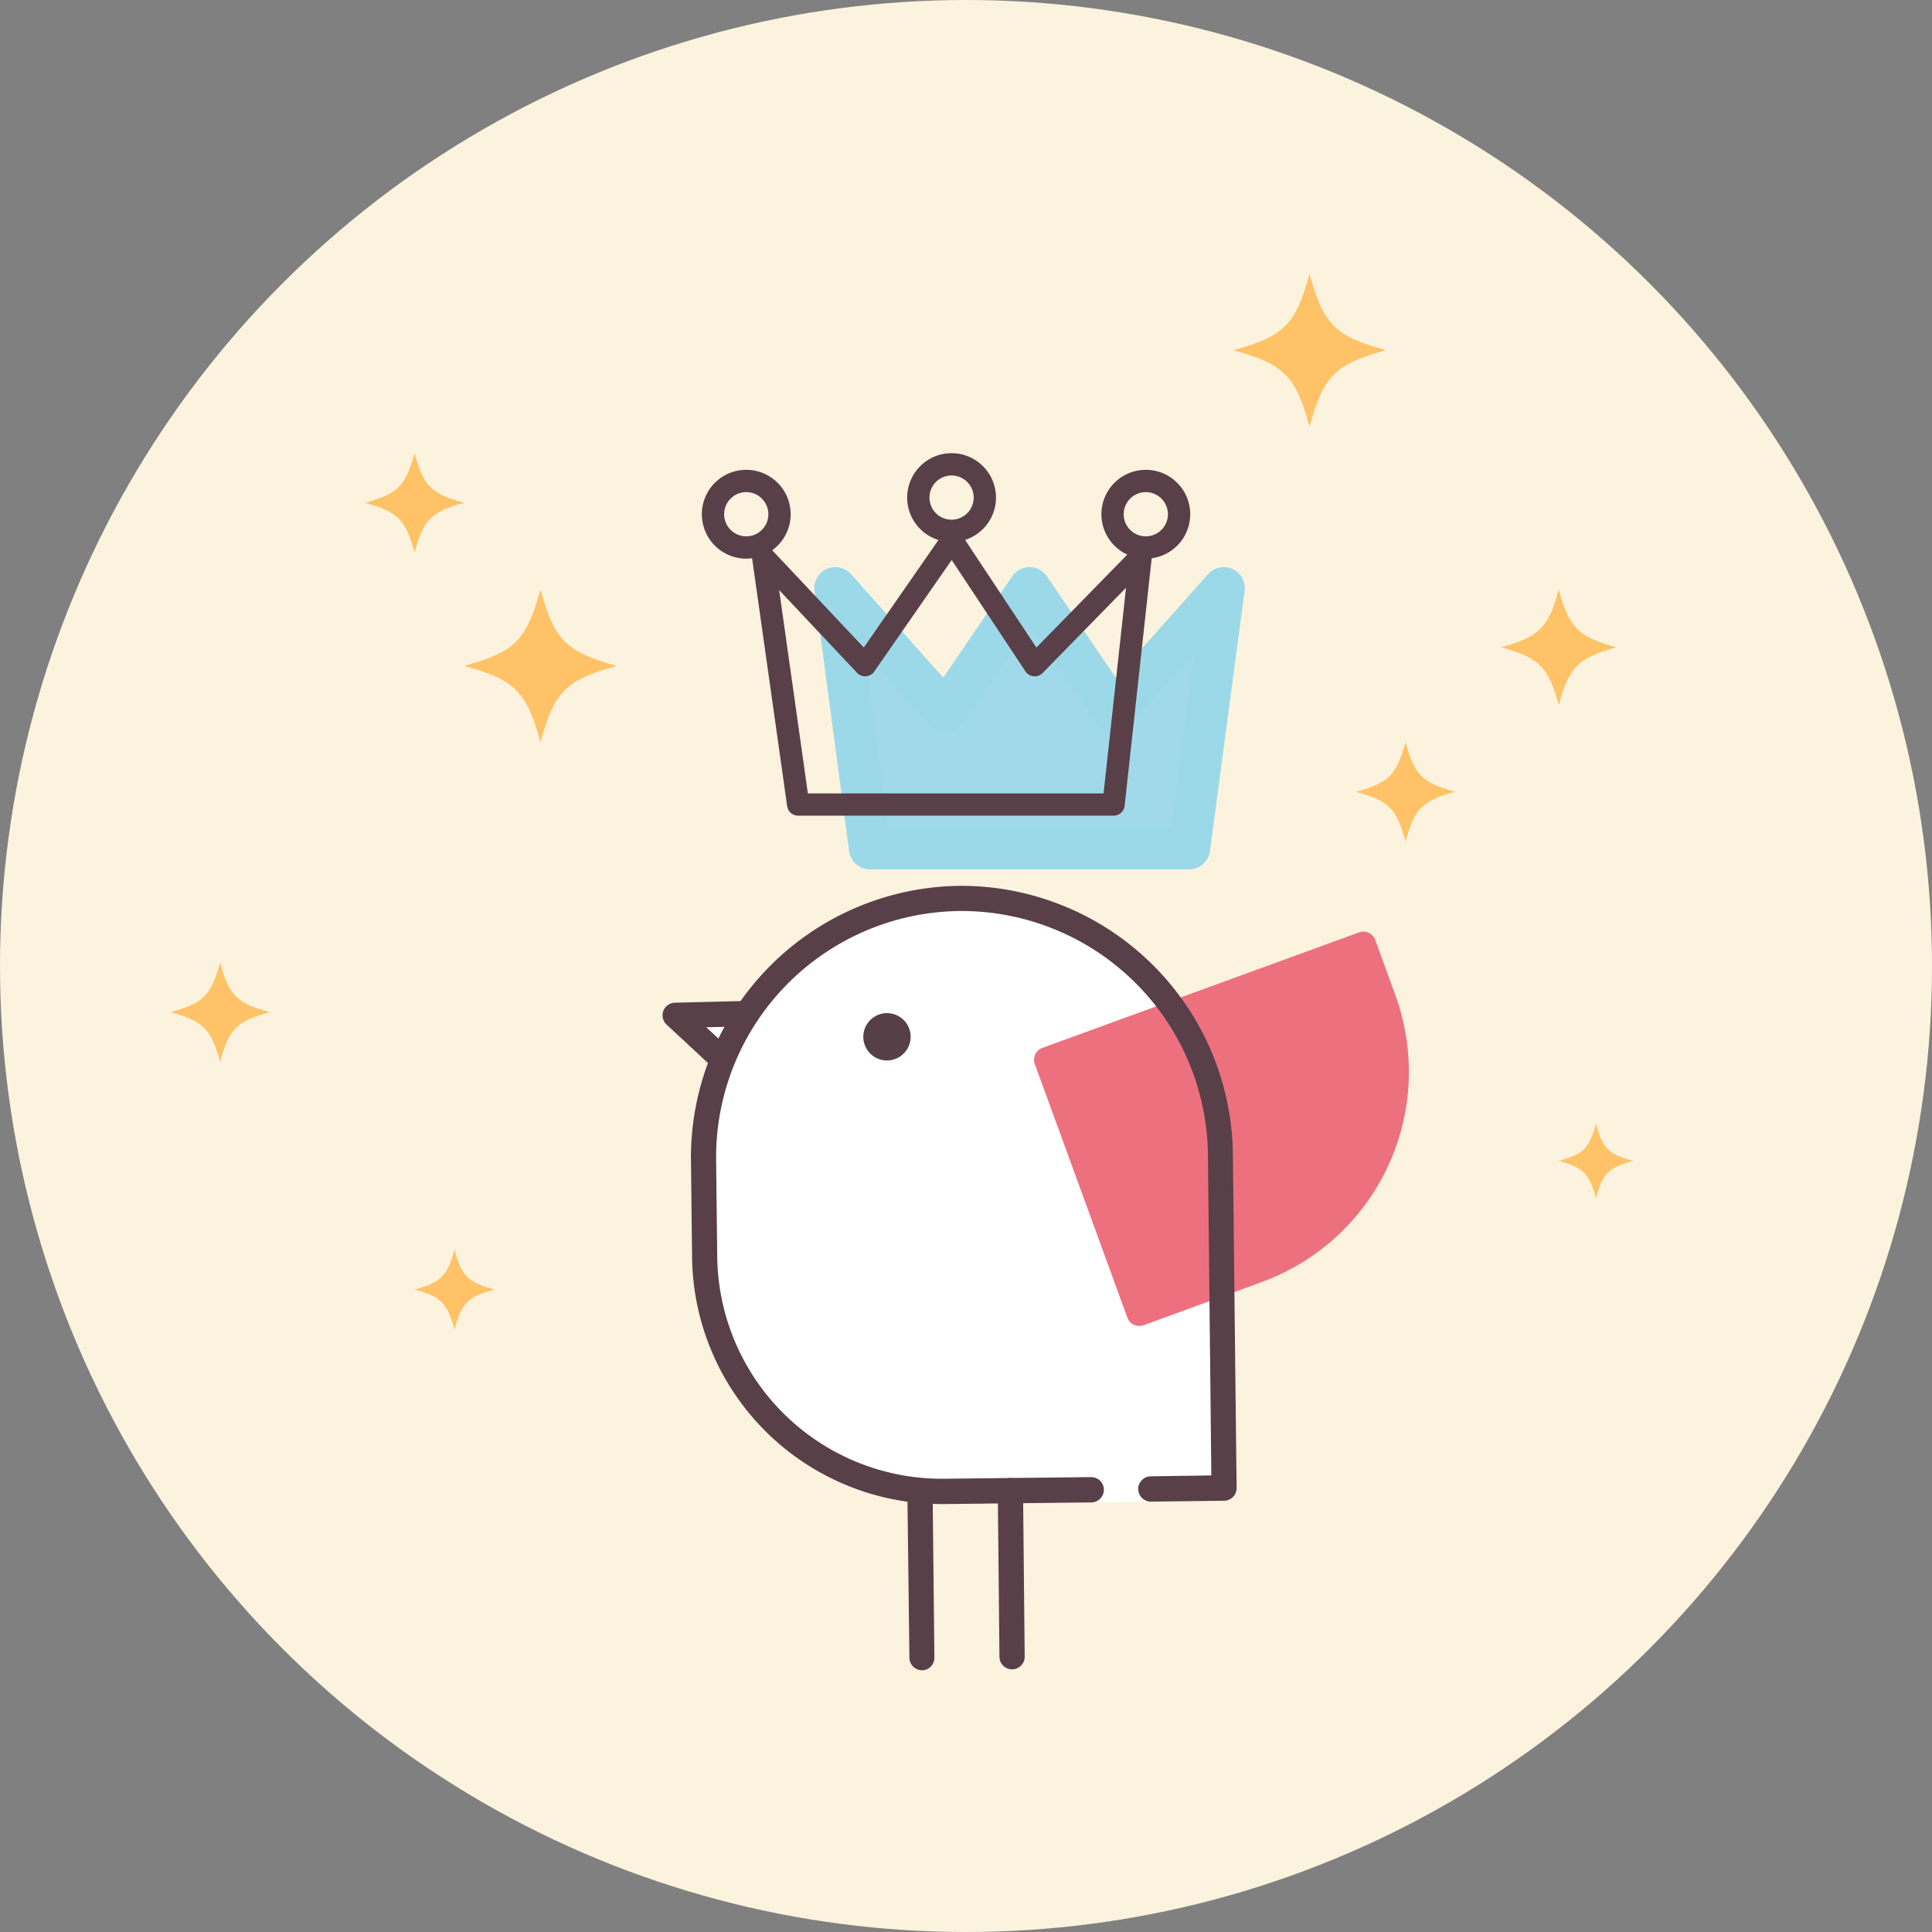 <svg xmlns="http://www.w3.org/2000/svg" width="260" height="260" viewBox="0 0 260 260"><rect x="0" y="0" width="260" height="260" fill="#808080" stroke="none"/><defs><style>.a{fill:#fcf3de;}.b{fill:#ffc266;}.c{fill:#a0daea;}.d{fill:#9cd9e8;}.e{fill:#583f48;}.f{fill:#fff;}.g{fill:#ed707f;}.h{fill:#573f47;}</style></defs><g transform="translate(681 -293)"><circle class="a" cx="130" cy="130" r="130" transform="translate(-681 293)"/><path class="b" d="M232.844,46.709c-6.846,1.89-8.378,3.423-10.268,10.268-1.89-6.846-3.423-8.378-10.268-10.268,6.846-1.89,8.378-3.423,10.268-10.268C224.466,43.286,226,44.818,232.844,46.709Z" transform="translate(-830.844 335.901)"/><path class="b" d="M232.844,46.709c-6.846,1.89-8.378,3.423-10.268,10.268-1.89-6.846-3.423-8.378-10.268-10.268,6.846-1.89,8.378-3.423,10.268-10.268C224.466,43.286,226,44.818,232.844,46.709Z" transform="translate(-727.344 293.42)"/><path class="b" d="M227.844,44.209c-5.179,1.43-6.338,2.589-7.768,7.768-1.43-5.179-2.589-6.338-7.768-7.768,5.179-1.43,6.338-2.589,7.768-7.768C221.505,41.619,222.665,42.779,227.844,44.209Z" transform="translate(-691.307 335.901)"/><path class="b" d="M225.66,43.117c-4.451,1.229-5.447,2.226-6.677,6.677-1.229-4.451-2.226-5.447-6.677-6.677,4.451-1.229,5.447-2.226,6.677-6.677C220.213,40.891,221.209,41.888,225.66,43.117Z" transform="translate(-844.197 317.548)"/><path class="b" d="M225.66,43.117c-4.451,1.229-5.447,2.226-6.677,6.677-1.229-4.451-2.226-5.447-6.677-6.677,4.451-1.229,5.447-2.226,6.677-6.677C220.213,40.891,221.209,41.888,225.66,43.117Z" transform="translate(-870.366 386.096)"/><path class="b" d="M223.045,41.81c-3.579.988-4.381,1.79-5.369,5.369-.988-3.579-1.79-4.381-5.369-5.369,3.579-.988,4.381-1.79,5.369-5.369C218.665,40.02,219.466,40.821,223.045,41.81Z" transform="translate(-837.52 424.729)"/><path class="b" d="M225.66,43.117c-4.451,1.229-5.447,2.226-6.677,6.677-1.229-4.451-2.226-5.447-6.677-6.677,4.451-1.229,5.447-2.226,6.677-6.677C220.213,40.891,221.209,41.888,225.66,43.117Z" transform="translate(-710.83 356.438)"/><path class="b" d="M222.312,41.443c-3.335.921-4.081,1.667-5,5-.921-3.335-1.667-4.081-5-5,3.335-.921,4.081-1.667,5-5C218.23,39.775,218.977,40.522,222.312,41.443Z" transform="translate(-683.539 407.786)"/><g transform="translate(-2.047 -6)"><g transform="translate(11 9.988)"><path class="c" d="M1458.872,1084.52l11.314,16.637,14.827-16.637-4.658,35.017H1437.4l-4.659-35.017,14.827,16.637Z" transform="translate(-2010.267 -716.354)"/><path class="d" d="M1482.178,1124.2h-42.954a2.828,2.828,0,0,1-2.8-2.454l-4.658-35.015a2.829,2.829,0,0,1,4.916-2.263l12.411,13.931,9.272-13.639a2.828,2.828,0,0,1,2.339-1.239h0a2.828,2.828,0,0,1,2.339,1.238l9.272,13.64,12.414-13.931a2.828,2.828,0,0,1,4.916,2.263l-4.661,35.014a2.829,2.829,0,0,1-2.8,2.456Zm-40.476-5.657h38.016l3.111-23.423-8.7,9.755a2.935,2.935,0,0,1-2.294.942,2.828,2.828,0,0,1-2.155-1.23l-8.969-13.2-8.972,13.2a2.829,2.829,0,0,1-2.153,1.23,2.952,2.952,0,0,1-2.3-.942l-8.692-9.755Z" transform="translate(-2012.105 -718.188)"/><g transform="translate(-595.5 350)"><path class="e" d="M-420.8,601.751h-42.439a1.5,1.5,0,0,1-1.485-1.29l-4.715-33.329a1.5,1.5,0,0,1,.836-1.562,1.5,1.5,0,0,1,1.742.324l12.449,13.227,10.626-15.3a1.5,1.5,0,0,1,1.232-.645h.016a1.5,1.5,0,0,1,1.234.672l10.12,15.278,12.956-13.248a1.5,1.5,0,0,1,1.713-.307,1.5,1.5,0,0,1,.85,1.519l-3.644,33.329A1.5,1.5,0,0,1-420.8,601.751Zm-41.136-3h39.791l3.026-27.677-11.218,11.471a1.5,1.5,0,0,1-1.214.445,1.5,1.5,0,0,1-1.109-.665l-9.924-14.982L-453,582.352a1.5,1.5,0,0,1-1.121.64,1.5,1.5,0,0,1-1.2-.468L-465.8,571.391Z" transform="translate(476.203 -552.968)"/><path class="e" d="M5.975,3A2.975,2.975,0,1,0,8.949,5.975,2.978,2.978,0,0,0,5.975,3m0-3A5.975,5.975,0,1,1,0,5.975,5.975,5.975,0,0,1,5.975,0Z" transform="translate(0 2.24)"/><path class="e" d="M5.975,3A2.975,2.975,0,1,0,8.949,5.975,2.978,2.978,0,0,0,5.975,3m0-3A5.975,5.975,0,1,1,0,5.975,5.975,5.975,0,0,1,5.975,0Z" transform="translate(27.632)"/><path class="e" d="M5.975,3A2.975,2.975,0,1,0,8.949,5.975,2.978,2.978,0,0,0,5.975,3m0-3A5.975,5.975,0,1,1,0,5.975,5.975,5.975,0,0,1,5.975,0Z" transform="translate(53.771 2.24)"/></g></g><g transform="translate(-139.456 -180.788)"><path class="f" d="M234.746,44.074a1.7,1.7,0,0,1-1.159-.443l-6.357-5.9a1.7,1.7,0,0,1,1.108-2.965l9.646-.239h0a1.7,1.7,0,0,1,1.7,1.7c0,.941-3.116,6.6-3.749,7.294A1.7,1.7,0,0,1,234.746,44.074Z" transform="translate(-677 579.962)"/><path class="f" d="M262.623,108.641a33.608,33.608,0,0,1-33.557-33.25L228.913,62a.633.633,0,0,1,0-.187A36.59,36.59,0,0,1,264.992,25.44h.392a36.573,36.573,0,0,1,36.454,35.585.7.7,0,0,1,0,.187l.511,45.282a1.7,1.7,0,0,1-1.7,1.7l-9.833.119h0c-.941,0-7.086.1-27.847.324Z" transform="translate(-675.427 573.56)"/><path class="g" d="M0,0H7.874A28.393,28.393,0,0,1,36.266,28.393V45.3H0Z" transform="translate(-356.106 606.914) rotate(69.94)"/><path class="g" d="M270.158,82.115a1.824,1.824,0,0,1-.733-.153,1.7,1.7,0,0,1-.869-.971L256.115,46.905a1.7,1.7,0,0,1,1.005-2.2l42.606-15.543a1.7,1.7,0,0,1,2.2,1.023l2.693,7.4A30.114,30.114,0,0,1,286.672,76.2l-15.884,5.811A1.7,1.7,0,0,1,270.158,82.115Zm-10.225-34.75L271.2,78.229,285.479,73A26.671,26.671,0,0,0,301.4,38.776L299.283,33Z" transform="translate(-656.342 576.107)"/><path class="e" d="M234.746,44.074a1.7,1.7,0,0,1-1.159-.443l-6.357-5.9a1.7,1.7,0,0,1,1.108-2.965l9.646-.239h0a1.7,1.7,0,0,1,0,3.408l-5.437.136,3.289,3.051a1.7,1.7,0,0,1-1.091,2.948Z" transform="translate(-677 579.962)"/><path class="e" d="M262.623,108.641a33.608,33.608,0,0,1-33.557-33.25L228.913,62a.633.633,0,0,1,0-.187A36.59,36.59,0,0,1,264.992,25.44h.392a36.573,36.573,0,0,1,36.454,35.585.7.7,0,0,1,0,.187l.511,45.282a1.7,1.7,0,0,1-1.7,1.7l-9.833.119h0a1.7,1.7,0,0,1,0-3.408l8.129-.119-.46-43.424v-.153a33.182,33.182,0,0,0-33.062-32.381h-.358A33.148,33.148,0,0,0,232.3,61.962a.478.478,0,0,1,0,.153l.153,13.225a30.233,30.233,0,0,0,30.182,29.892h.324l19.82-.222h0a1.7,1.7,0,1,1,0,3.408l-19.82.222Z" transform="translate(-675.427 573.56)"/><circle class="h" cx="3.187" cy="3.187" r="3.187" transform="translate(-423.319 616.128)"/><path class="e" d="M255.066,97.951a1.7,1.7,0,0,1-1.7-1.7L253.14,73.9a1.7,1.7,0,0,1,1.7-1.7h0a1.7,1.7,0,0,1,1.7,1.7l.222,22.343A1.7,1.7,0,0,1,255.066,97.951Z" transform="translate(-658.36 606.49)"/><path class="e" d="M247.977,98.007a1.7,1.7,0,0,1-1.7-1.7L246,73.994a1.7,1.7,0,0,1,1.7-1.7h0a1.7,1.7,0,0,1,1.7,1.7l.239,22.326a1.7,1.7,0,0,1-1.7,1.7Z" transform="translate(-663.389 606.554)"/></g></g></g></svg>